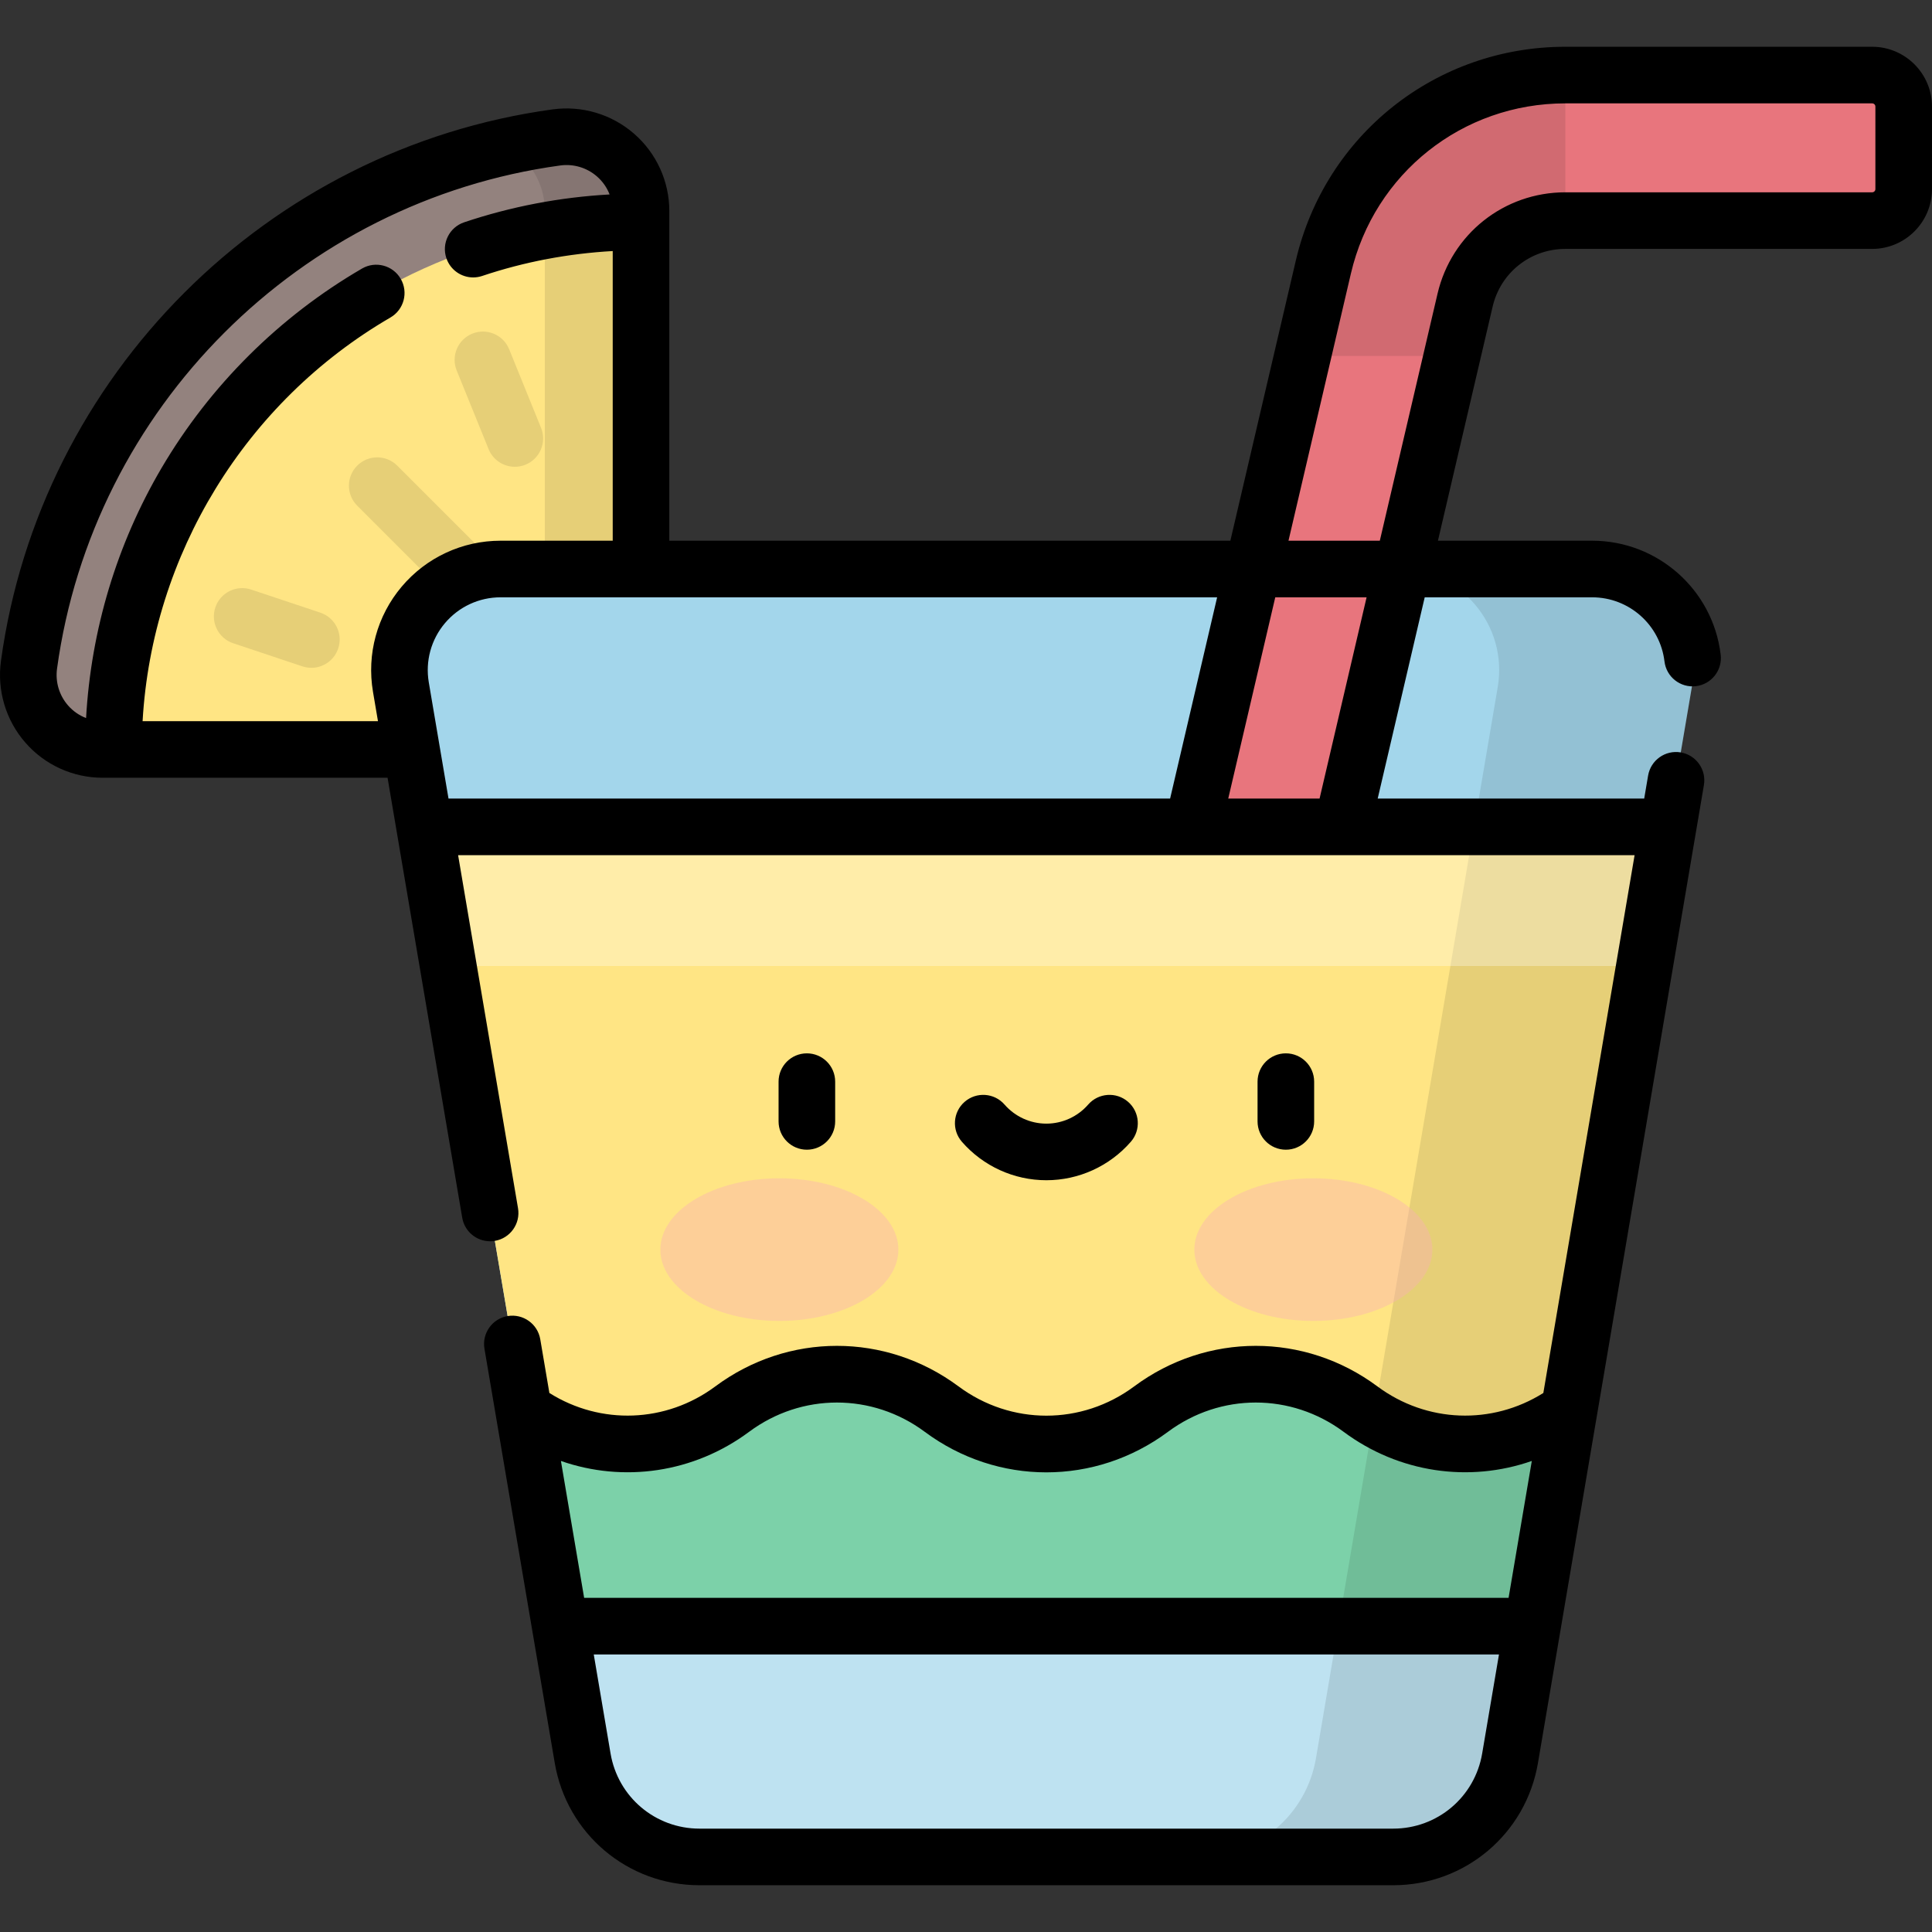 <?xml version="1.0" encoding="iso-8859-1"?>
<!-- Generator: Adobe Illustrator 19.0.0, SVG Export Plug-In . SVG Version: 6.00 Build 0)  -->
<svg version="1.1" id="Capa_1" xmlns="http://www.w3.org/2000/svg" x="0px" y="0px"
	 viewBox="0 0 512.002 512.002" style="enable-background:new 0 0 512.002 512.002;" xml:space="preserve">
<rect x="0" y="0" width="512.002" height="512.002" fill="#333333" stroke="none"/>
<path style="fill:#93827E;" d="M7.684,176.183c9.93-72.471,67.29-129.831,139.762-139.762c11.854-1.624,22.433,7.556,22.433,19.521
	v142.674H27.205C15.24,198.616,6.06,188.038,7.684,176.183z"/>
<path style="fill:#FFE584;" d="M30.059,198.616c0-77.22,62.599-139.819,139.819-139.819v139.819H30.059z"/>
<g style="opacity:0.1;">
	<path d="M133.597,169.834c-1.919,0-3.839-0.732-5.303-2.197l-33.628-33.628c-2.929-2.929-2.929-7.678,0-10.606
		c2.929-2.929,7.678-2.929,10.606,0l33.628,33.628c2.929,2.929,2.929,7.678,0,10.606
		C137.436,169.101,135.516,169.834,133.597,169.834z"/>
	<path d="M136.437,123.703c-2.963,0-5.77-1.768-6.952-4.682l-8.454-20.832c-1.558-3.838,0.292-8.212,4.129-9.77
		c3.838-1.556,8.212,0.292,9.77,4.129l8.454,20.832c1.558,3.838-0.292,8.212-4.129,9.77
		C138.331,123.525,137.376,123.703,136.437,123.703z"/>
	<path d="M82.517,176.977c-0.787,0-1.586-0.125-2.374-0.387l-18.337-6.117c-3.93-1.311-6.052-5.559-4.742-9.488
		c1.31-3.93,5.559-6.052,9.488-4.742l18.337,6.117c3.929,1.311,6.052,5.559,4.742,9.488
		C88.583,174.99,85.656,176.977,82.517,176.977z"/>
</g>
<path style="opacity:0.1;enable-background:new    ;" d="M147.446,36.422c-4.429,0.607-8.799,1.396-13.107,2.35
	c5.956,3.355,10.058,9.722,10.058,17.171v142.673h25.482V55.943C169.878,43.978,159.3,34.797,147.446,36.422z"/>
<path style="fill:#A3D6EB;" d="M369.217,492.109h-183.84c-15.32,0-28.404-11.052-30.967-26.155L106.239,182.08
	c-2.776-16.36,9.83-31.285,26.423-31.285h289.271c16.593,0,29.199,14.925,26.423,31.285l-48.17,283.875
	C397.622,481.058,384.537,492.109,369.217,492.109z"/>
<path style="fill:#E8757D;" d="M327.662,338.923l60.602-259.382c2.9-12.411,13.828-21.08,26.574-21.08h81.309
	c4.613,0,8.352-3.739,8.352-8.352V28.246c0-4.613-3.74-8.352-8.352-8.352h-81.309c-30.76,0-57.132,20.92-64.131,50.873
	l-60.602,259.383L327.662,338.923z"/>
<path style="opacity:0.1;enable-background:new    ;" d="M350.707,70.767c6.999-29.953,33.371-50.873,64.131-50.873v38.569
	c-12.746,0-23.673,8.668-26.574,21.08l-3.455,14.787h-39.607L350.707,70.767z"/>
<polygon style="fill:#FFE584;" points="112.526,219.128 148.47,430.949 406.125,430.949 442.07,219.128 "/>
<path style="opacity:0.3;fill:#FFFFFF;enable-background:new    ;" d="M148.47,430.949l5.94,35.005
	c2.563,15.104,15.648,26.155,30.967,26.155h183.84c15.32,0,28.405-11.052,30.967-26.155l5.94-35.005H148.47z"/>
<path style="fill:#7CD1A9;" d="M360.551,373.429L360.551,373.429c-16.475-12.244-39.027-12.244-55.502,0l0,0
	c-16.475,12.244-39.027,12.244-55.502,0l0,0c-16.475-12.244-39.027-12.244-55.502,0l0,0c-16.413,12.198-38.855,12.236-55.313,0.129
	l9.739,57.391h257.655l9.739-57.391C399.405,385.665,376.964,385.627,360.551,373.429z"/>
<path style="opacity:0.1;enable-background:new    ;" d="M421.932,150.794h-51.438c16.593,0,29.199,14.925,26.423,31.285
	l-48.17,283.875c-2.563,15.104-15.648,26.155-30.967,26.155h51.438c15.32,0,28.405-11.052,30.967-26.155l48.171-283.875
	C451.133,165.719,438.527,150.794,421.932,150.794z"/>
<polygon style="opacity:0.3;fill:#FFFFFF;enable-background:new    ;" points="112.526,219.128 118.783,256.002 435.813,256.002 
	442.07,219.128 "/>
<g style="opacity:0.4;">
	<ellipse style="fill:#F9B0B6;" cx="348.052" cy="331.163" rx="31.541" ry="18.902"/>
	<ellipse style="fill:#F9B0B6;" cx="206.541" cy="331.163" rx="31.541" ry="18.902"/>
</g>
<path d="M348.265,297.184v-10.535c0-4.142-3.358-7.5-7.5-7.5c-4.142,0-7.5,3.358-7.5,7.5v10.535c0,4.142,3.358,7.5,7.5,7.5
	C344.907,304.684,348.265,301.326,348.265,297.184z M496.148,12.394h-81.309c-34.264,0-63.639,23.302-71.435,56.667l-17.344,74.233
	H177.378V55.943c0-7.855-3.396-15.322-9.316-20.486c-5.937-5.179-13.823-7.535-21.635-6.465
	C70.734,39.363,10.625,99.472,0.253,175.165c-1.07,7.813,1.286,15.698,6.465,21.635c5.164,5.921,12.631,9.316,20.486,9.316h75.505
	l19.785,116.591c0.621,3.659,3.794,6.246,7.385,6.246c0.417,0,0.839-0.035,1.264-0.107c4.083-0.693,6.833-4.565,6.139-8.649
	l-15.878-93.569h234.227c0.008,0,0.017,0.001,0.026,0.001c0.006,0,0.011-0.001,0.017-0.001h77.514l-24.185,142.528
	c-13.592,8.547-30.919,7.96-43.979-1.746c-19.273-14.323-45.173-14.325-64.449,0c-13.923,10.347-32.632,10.346-46.554,0
	c-19.274-14.323-45.174-14.324-64.449,0c-13.06,9.707-30.387,10.292-43.979,1.746l-2.417-14.242c-0.693-4.084-4.559-6.83-8.649-6.14
	c-4.083,0.693-6.833,4.565-6.14,8.649l18.629,109.786c3.186,18.774,19.319,32.4,38.362,32.4h183.84
	c19.042,0,35.176-13.626,38.361-32.4l43.978-259.163c0.693-4.084-2.056-7.956-6.14-8.649c-4.087-0.694-7.957,2.056-8.649,6.139
	l-1.034,6.091h-70.628l12.461-53.333h44.366c9.777,0,18.02,7.303,19.174,16.987c0.49,4.113,4.22,7.055,8.335,6.56
	c4.113-0.49,7.05-4.222,6.56-8.334c-2.052-17.224-16.699-30.213-34.069-30.213h-40.861l14.496-62.045
	c2.103-9,10.027-15.286,19.271-15.286h81.309c8.741,0,15.853-7.111,15.853-15.852V28.246C512,19.506,504.889,12.394,496.148,12.394z
	 M392.791,464.699c-1.958,11.537-11.872,19.91-23.573,19.91h-183.84c-11.702,0-21.616-8.374-23.573-19.91l-4.454-26.25h239.895
	L392.791,464.699z M399.79,423.449H154.805l-6.156-36.278c16.558,5.777,35.166,3.206,49.869-7.723
	c13.923-10.347,32.632-10.347,46.555,0c9.638,7.163,20.929,10.744,32.225,10.743c11.292-0.001,22.588-3.582,32.225-10.743
	c13.923-10.347,32.631-10.347,46.554,0c14.703,10.927,33.311,13.499,49.87,7.722L399.79,423.449z M106.458,155.462
	c-6.532,7.733-9.306,17.892-7.613,27.872l1.32,7.781H37.789c2.529-44.104,27.201-84.604,65.688-106.979
	c3.581-2.081,4.796-6.672,2.714-10.253c-2.082-3.582-6.673-4.796-10.253-2.714C74.024,83.908,55.649,102.193,42.8,124.045
	c-11.84,20.136-18.672,42.883-19.989,66.248c-1.815-0.699-3.453-1.823-4.789-3.354c-2.33-2.671-3.389-6.22-2.907-9.738
	c9.461-69.052,64.296-123.888,133.349-133.35c3.519-0.483,7.068,0.578,9.738,2.907c1.527,1.332,2.649,2.965,3.348,4.774
	c-13.161,0.734-26.089,3.202-38.537,7.377c-3.927,1.317-6.043,5.568-4.726,9.495c1.052,3.137,3.975,5.118,7.11,5.118
	c0.791,0,1.595-0.126,2.385-0.391c11.169-3.745,22.778-5.941,34.596-6.601v76.763h-29.715
	C122.54,143.294,112.989,147.729,106.458,155.462z M310.094,211.628H118.86l-5.227-30.803c-0.953-5.615,0.608-11.331,4.284-15.683
	c3.675-4.352,9.05-6.847,14.746-6.847h189.892L310.094,211.628z M349.702,211.628h-24.204l12.461-53.333h24.204L349.702,211.628z
	 M497,50.11c0,0.47-0.382,0.853-0.853,0.853h-81.309c-16.249,0-30.18,11.051-33.877,26.873l-15.294,65.458h-24.204l16.546-70.82
	c6.202-26.542,29.571-45.079,56.828-45.079h81.309c0.47,0,0.853,0.382,0.853,0.852V50.11H497z M221.33,297.184v-10.535
	c0-4.142-3.358-7.5-7.5-7.5c-4.142,0-7.5,3.358-7.5,7.5v10.535c0,4.142,3.358,7.5,7.5,7.5
	C217.972,304.684,221.33,301.326,221.33,297.184z M277.298,312.775c8.58,0,16.74-3.716,22.387-10.195
	c2.722-3.122,2.397-7.86-0.726-10.581c-3.123-2.722-7.86-2.397-10.582,0.726c-2.798,3.21-6.836,5.051-11.079,5.051
	c-4.244,0-8.282-1.841-11.079-5.05c-2.721-3.124-7.458-3.449-10.582-0.727c-3.123,2.721-3.448,7.459-0.727,10.582
	C260.556,309.058,268.717,312.775,277.298,312.775z"/>
<g>
</g>
<g>
</g>
<g>
</g>
<g>
</g>
<g>
</g>
<g>
</g>
<g>
</g>
<g>
</g>
<g>
</g>
<g>
</g>
<g>
</g>
<g>
</g>
<g>
</g>
<g>
</g>
<g>
</g>
</svg>
